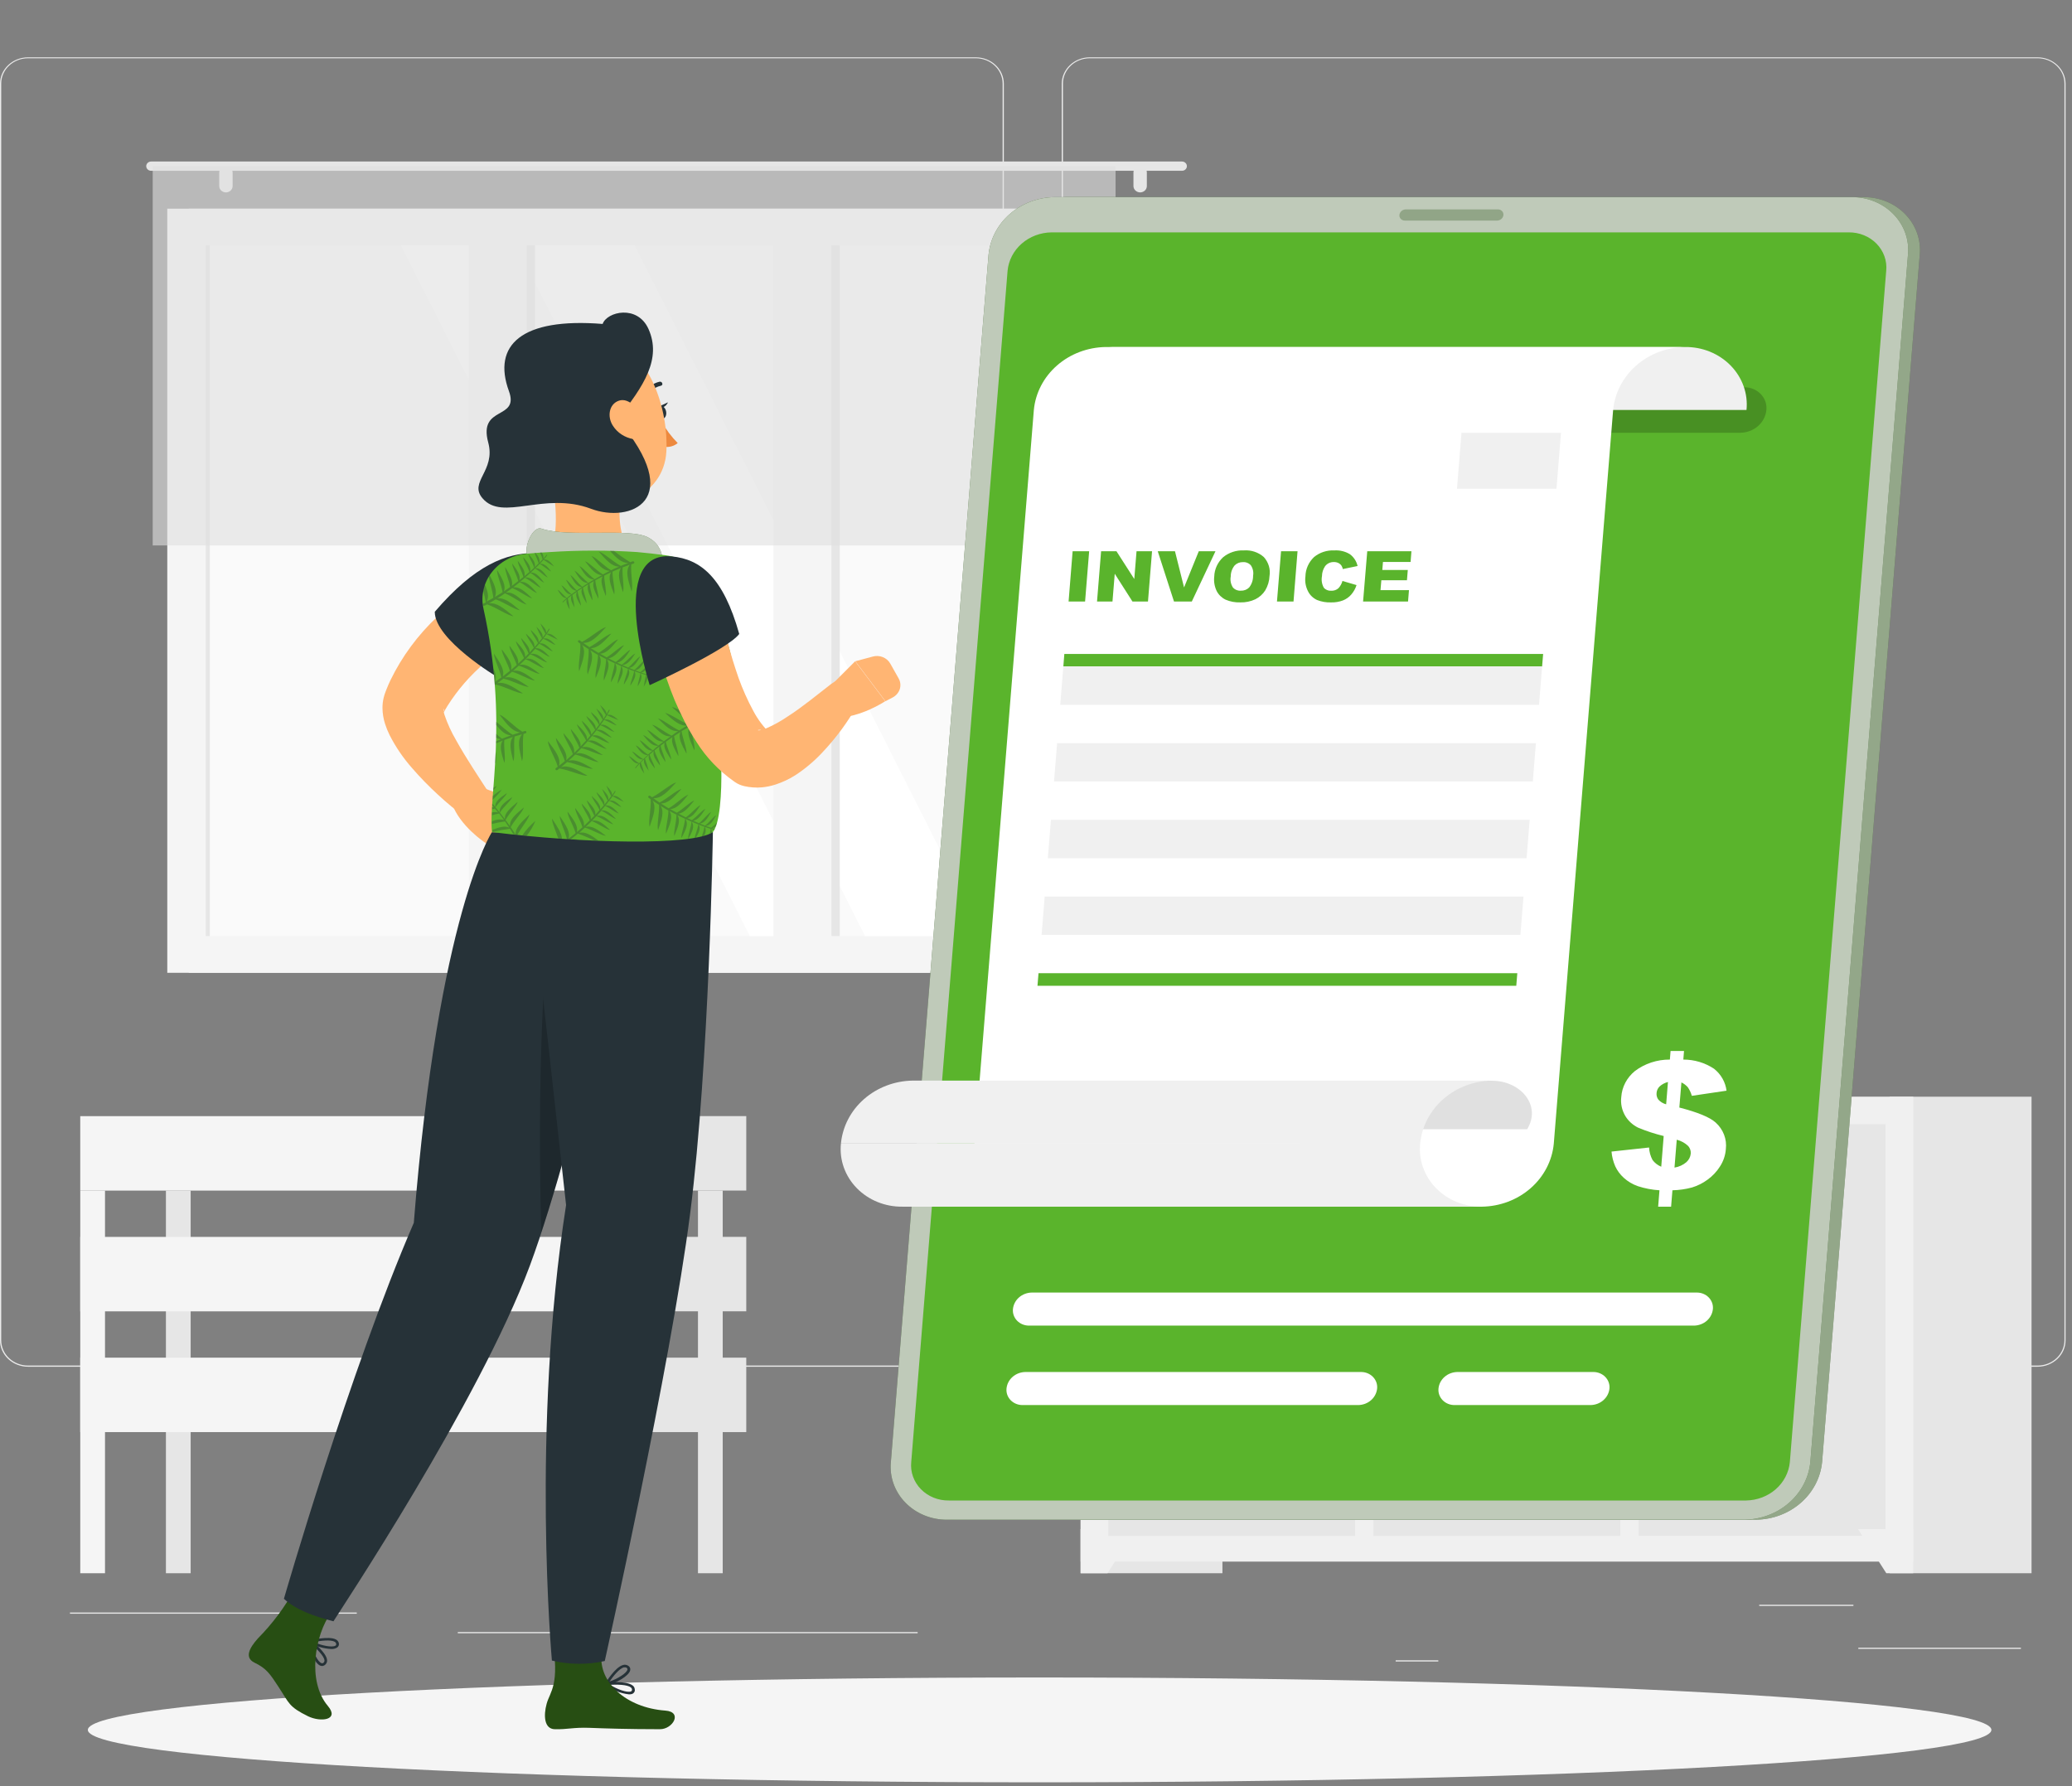 <svg xmlns="http://www.w3.org/2000/svg" fill="none" viewBox="0 0 203 175" height="175" width="203">
<rect x="0" y="0" width="203" height="175" fill="#808080" stroke="none"/>
<path fill="#EBEBEB" d="M197.995 161.438H182.066V161.552H197.995V161.438Z"></path>
<path fill="#EBEBEB" d="M140.916 162.672H136.736V162.786H140.916V162.672Z"></path>
<path fill="#EBEBEB" d="M181.585 157.229H172.355V157.342H181.585V157.229Z"></path>
<path fill="#EBEBEB" d="M27.625 157.991H6.854V158.105H27.625V157.991Z"></path>
<path fill="#EBEBEB" d="M34.954 157.991H31.91V158.105H34.954V157.991Z"></path>
<path fill="#EBEBEB" d="M89.905 159.904H44.852V160.018H89.905V159.904Z"></path>
<path fill="#EBEBEB" d="M95.604 133.907H2.741C2.014 133.905 1.317 133.632 0.803 133.146C0.289 132.661 -1.11562e-06 132.002 0 131.316V8.186C0.006 7.503 0.298 6.851 0.811 6.37C1.324 5.89 2.018 5.619 2.741 5.618H95.604C96.332 5.618 97.031 5.891 97.546 6.377C98.061 6.863 98.35 7.521 98.35 8.208V131.316C98.35 132.003 98.061 132.662 97.546 133.148C97.031 133.634 96.332 133.907 95.604 133.907ZM2.741 5.709C2.046 5.71 1.379 5.972 0.888 6.436C0.396 6.9 0.12 7.53 0.12 8.186V131.316C0.12 131.972 0.396 132.602 0.888 133.066C1.379 133.53 2.046 133.792 2.741 133.793H95.604C96.3 133.792 96.967 133.531 97.459 133.066C97.951 132.602 98.228 131.973 98.23 131.316V8.186C98.228 7.529 97.951 6.9 97.459 6.436C96.967 5.971 96.3 5.71 95.604 5.709H2.741Z"></path>
<path fill="#EBEBEB" d="M199.633 133.907H106.766C106.038 133.905 105.34 133.632 104.825 133.147C104.311 132.661 104.021 132.003 104.02 131.316V8.186C104.027 7.503 104.32 6.851 104.834 6.37C105.348 5.889 106.042 5.619 106.766 5.618H199.633C200.356 5.621 201.048 5.891 201.56 6.372C202.072 6.853 202.363 7.504 202.37 8.186V131.316C202.37 132.002 202.082 132.659 201.569 133.145C201.056 133.63 200.36 133.904 199.633 133.907ZM106.766 5.709C106.07 5.71 105.402 5.971 104.91 6.436C104.418 6.9 104.141 7.529 104.14 8.186V131.316C104.141 131.973 104.418 132.602 104.91 133.066C105.402 133.531 106.07 133.792 106.766 133.793H199.633C200.329 133.792 200.996 133.531 201.488 133.066C201.981 132.602 202.258 131.973 202.259 131.316V8.186C202.258 7.529 201.981 6.9 201.488 6.436C200.996 5.971 200.329 5.71 199.633 5.709H106.766Z"></path>
<path fill="#E6E6E6" d="M105.872 154.14H119.766V107.451H105.872V154.14Z"></path>
<path fill="#F0F0F0" d="M108.507 154.139H105.867V149.812H111.273L108.507 154.139Z"></path>
<path fill="#E6E6E6" d="M185.143 154.14H199.037V107.451H185.143V154.14Z"></path>
<path fill="#F0F0F0" d="M105.872 153.001H187.447V107.447H105.872V153.001Z"></path>
<path fill="#E6E6E6" d="M160.549 110.154V150.474H184.73V110.154H160.549Z"></path>
<path fill="#F0F0F0" d="M170.249 112.468H175.029C176.094 112.45 177.141 112.207 178.092 111.757C179.044 111.306 179.876 110.659 180.526 109.864H164.752C165.403 110.658 166.236 111.305 167.187 111.755C168.138 112.206 169.185 112.449 170.249 112.468Z"></path>
<path fill="#E6E6E6" d="M134.564 110.159V150.479H158.746V110.159H134.564Z"></path>
<path fill="#F0F0F0" d="M144.02 112.468H148.805C149.865 112.447 150.907 112.202 151.854 111.752C152.801 111.301 153.63 110.656 154.278 109.864H138.527C139.178 110.659 140.009 111.305 140.959 111.756C141.91 112.206 142.956 112.45 144.02 112.468Z"></path>
<path fill="#E6E6E6" d="M108.58 110.159V150.479H132.761V110.159H108.58Z"></path>
<path fill="#F0F0F0" d="M118.035 112.468H122.82C123.883 112.449 124.928 112.205 125.878 111.755C126.828 111.304 127.658 110.658 128.308 109.864H112.543C113.193 110.659 114.024 111.305 114.975 111.756C115.926 112.206 116.971 112.45 118.035 112.468Z"></path>
<path fill="#F0F0F0" d="M184.807 154.139H187.443V149.812H182.037L184.807 154.139Z"></path>
<path fill="#E6E6E6" d="M18.486 95.311L111.705 95.311L111.705 20.447L18.486 20.447L18.486 95.311Z"></path>
<path fill="#F5F5F5" d="M16.389 95.311L110.791 95.311L110.791 20.447L16.389 20.447L16.389 95.311Z"></path>
<path fill="#FAFAFA" d="M107.025 91.718V24.04L20.155 24.04V91.718H107.025Z"></path>
<path fill="white" d="M96.368 91.718L62.179 24.04H50.565L84.754 91.718H96.368Z"></path>
<path fill="white" d="M81.465 91.718L47.27 24.04H39.277L73.467 91.718H81.465Z"></path>
<path fill="#E6E6E6" d="M52.416 91.714L52.416 24.036H47.924L47.924 91.714H52.416Z"></path>
<path fill="#E6E6E6" d="M82.273 91.714V24.036H77.782V91.714H82.273Z"></path>
<path fill="#F5F5F5" d="M51.603 94L51.603 21.368H45.924L45.924 94H51.603Z"></path>
<path fill="#F5F5F5" d="M81.459 94V21.368H75.779V94H81.459Z"></path>
<path fill="#E6E6E6" d="M20.555 91.718L20.555 24.04H20.155L20.155 91.718H20.555Z"></path>
<path fill="#E6E6E6" d="M14.807 15.825H115.802C115.93 15.825 116.052 15.873 116.142 15.958C116.232 16.043 116.283 16.159 116.283 16.279C116.283 16.399 116.232 16.515 116.142 16.6C116.052 16.685 115.93 16.733 115.802 16.733H14.807C14.68 16.733 14.557 16.685 14.467 16.6C14.377 16.515 14.326 16.399 14.326 16.279C14.326 16.159 14.377 16.043 14.467 15.958C14.557 15.873 14.68 15.825 14.807 15.825Z"></path>
<path fill="#E6E6E6" d="M111.706 18.851C111.88 18.85 112.046 18.784 112.169 18.667C112.291 18.551 112.36 18.393 112.36 18.229V16.9C112.36 16.736 112.291 16.58 112.168 16.464C112.046 16.348 111.879 16.283 111.706 16.283C111.532 16.283 111.365 16.348 111.242 16.464C111.118 16.579 111.048 16.736 111.047 16.9V18.229C111.048 18.394 111.118 18.551 111.241 18.667C111.365 18.784 111.531 18.85 111.706 18.851Z"></path>
<path fill="#E6E6E6" d="M22.133 18.851C22.307 18.85 22.474 18.784 22.597 18.667C22.72 18.551 22.79 18.394 22.791 18.229V16.9C22.79 16.736 22.72 16.579 22.597 16.464C22.473 16.348 22.306 16.283 22.133 16.283C21.959 16.283 21.793 16.348 21.67 16.464C21.547 16.58 21.479 16.736 21.479 16.9V18.229C21.479 18.393 21.547 18.551 21.67 18.667C21.792 18.784 21.959 18.85 22.133 18.851Z"></path>
<path fill="#E0E0E0" d="M14.961 53.44L109.295 53.44V16.283L14.961 16.283V53.44Z" opacity="0.6"></path>
<path fill="#E6E6E6" d="M16.256 154.14H18.68L18.68 116.651H16.256L16.256 154.14Z"></path>
<path fill="#E6E6E6" d="M73.115 109.352H59.99V116.646H73.115V109.352Z"></path>
<path fill="#F5F5F5" d="M7.862 116.65H59.99V109.356H7.862V116.65Z"></path>
<path fill="#E6E6E6" d="M73.115 121.183H59.99V128.477H73.115V121.183Z"></path>
<path fill="#F5F5F5" d="M7.862 128.481H59.99V121.187H7.862V128.481Z"></path>
<path fill="#E6E6E6" d="M73.115 133.019H59.99V140.313H73.115V133.019Z"></path>
<path fill="#F5F5F5" d="M7.862 140.312H59.99V133.018H7.862V140.312Z"></path>
<path fill="#E6E6E6" d="M68.383 154.14H70.807V116.651H68.383V154.14Z"></path>
<path fill="#F5F5F5" d="M57.566 154.14H59.99L59.99 116.651H57.566L57.566 154.14Z"></path>
<path fill="#F5F5F5" d="M7.863 154.14H10.287L10.287 116.651H7.863L7.863 154.14Z"></path>
<path fill="#F5F5F5" d="M101.855 174.625C153.354 174.625 195.102 172.326 195.102 169.49C195.102 166.654 153.354 164.354 101.855 164.354C50.356 164.354 8.607 166.654 8.607 169.49C8.607 172.326 50.356 174.625 101.855 174.625Z"></path>
<path fill="#274E13" d="M172.072 148.895H93.969C93.201 148.904 92.44 148.76 91.735 148.474C91.029 148.188 90.396 147.765 89.875 147.233C89.354 146.701 88.957 146.072 88.711 145.386C88.464 144.7 88.373 143.973 88.443 143.252L98.008 24.957C98.157 23.433 98.897 22.014 100.087 20.973C101.276 19.932 102.831 19.341 104.453 19.314H182.556C183.324 19.305 184.085 19.447 184.791 19.733C185.496 20.02 186.13 20.442 186.651 20.975C187.172 21.507 187.569 22.136 187.815 22.822C188.062 23.509 188.153 24.236 188.082 24.957L178.516 143.252C178.366 144.776 177.626 146.194 176.437 147.235C175.248 148.276 173.694 148.867 172.072 148.895Z"></path>
<path fill="white" d="M172.072 148.895H93.969C93.201 148.904 92.44 148.76 91.735 148.474C91.029 148.188 90.396 147.765 89.875 147.233C89.354 146.701 88.957 146.072 88.711 145.386C88.464 144.7 88.373 143.973 88.443 143.252L98.008 24.957C98.157 23.433 98.897 22.014 100.087 20.973C101.276 19.932 102.831 19.341 104.453 19.314H182.556C183.324 19.305 184.085 19.447 184.791 19.733C185.496 20.02 186.13 20.442 186.651 20.975C187.172 21.507 187.569 22.136 187.815 22.822C188.062 23.509 188.153 24.236 188.082 24.957L178.516 143.252C178.366 144.776 177.626 146.194 176.437 147.235C175.248 148.276 173.694 148.867 172.072 148.895Z" opacity="0.5"></path>
<path fill="#274E13" d="M170.914 148.895H92.807C92.039 148.904 91.278 148.76 90.573 148.474C89.867 148.188 89.234 147.765 88.713 147.233C88.192 146.701 87.795 146.072 87.549 145.386C87.302 144.7 87.211 143.973 87.281 143.252L96.851 24.957C97 23.432 97.741 22.013 98.931 20.972C100.121 19.93 101.677 19.34 103.3 19.314H181.403C182.171 19.305 182.933 19.447 183.638 19.733C184.344 20.02 184.978 20.442 185.499 20.975C186.02 21.507 186.417 22.136 186.663 22.822C186.909 23.509 187 24.236 186.929 24.957L177.364 143.252C177.214 144.777 176.474 146.196 175.284 147.237C174.093 148.279 172.538 148.869 170.914 148.895Z"></path>
<path fill="white" d="M170.914 148.895H92.807C92.039 148.904 91.278 148.76 90.573 148.474C89.867 148.188 89.234 147.765 88.713 147.233C88.192 146.701 87.795 146.072 87.549 145.386C87.302 144.7 87.211 143.973 87.281 143.252L96.851 24.957C97 23.432 97.741 22.013 98.931 20.972C100.121 19.93 101.677 19.34 103.3 19.314H181.403C182.171 19.305 182.933 19.447 183.638 19.733C184.344 20.02 184.978 20.442 185.499 20.975C186.02 21.507 186.417 22.136 186.663 22.822C186.909 23.509 187 24.236 186.929 24.957L177.364 143.252C177.214 144.777 176.474 146.196 175.284 147.237C174.093 148.279 172.538 148.869 170.914 148.895Z" opacity="0.7"></path>
<path fill="#5AB42C" d="M92.96 147.013C92.448 147.021 91.94 146.926 91.469 146.736C90.998 146.545 90.575 146.264 90.228 145.909C89.88 145.554 89.616 145.134 89.452 144.677C89.288 144.219 89.228 143.734 89.276 143.253L98.716 26.528C98.814 25.511 99.306 24.565 100.099 23.87C100.892 23.176 101.929 22.783 103.011 22.767H181.114C181.626 22.76 182.134 22.854 182.605 23.045C183.076 23.235 183.499 23.517 183.846 23.872C184.194 24.226 184.458 24.646 184.622 25.104C184.786 25.562 184.846 26.047 184.798 26.528L175.357 143.253C175.26 144.268 174.768 145.214 173.976 145.909C173.185 146.603 172.148 146.996 171.067 147.013H92.96Z"></path>
<path fill="black" d="M170.514 42.4H114.621C114.317 42.404 114.016 42.347 113.737 42.234C113.458 42.121 113.207 41.954 113.001 41.743C112.795 41.533 112.639 41.284 112.542 41.012C112.444 40.741 112.409 40.453 112.437 40.168C112.497 39.567 112.79 39.008 113.259 38.597C113.728 38.186 114.341 37.953 114.981 37.941H170.875C171.178 37.936 171.479 37.992 171.758 38.105C172.037 38.218 172.288 38.384 172.494 38.594C172.7 38.805 172.857 39.053 172.954 39.325C173.051 39.596 173.087 39.883 173.058 40.168C173.001 40.771 172.71 41.332 172.24 41.744C171.77 42.157 171.156 42.39 170.514 42.4Z" opacity="0.2"></path>
<path fill="#274E13" d="M146.669 21.613H137.642C137.568 21.614 137.494 21.601 137.425 21.573C137.356 21.545 137.294 21.504 137.244 21.452C137.193 21.4 137.154 21.339 137.13 21.272C137.106 21.206 137.097 21.135 137.104 21.064C137.119 20.917 137.191 20.779 137.306 20.678C137.421 20.577 137.572 20.519 137.729 20.516H146.761C146.835 20.515 146.909 20.53 146.977 20.558C147.045 20.586 147.106 20.627 147.156 20.679C147.207 20.73 147.245 20.791 147.269 20.858C147.292 20.924 147.301 20.995 147.295 21.064C147.281 21.213 147.21 21.352 147.095 21.453C146.979 21.555 146.827 21.612 146.669 21.613Z" opacity="0.3"></path>
<path fill="#F0F0F0" d="M114.361 40.168C114.441 39.379 114.343 38.583 114.075 37.832C113.806 37.081 113.373 36.392 112.803 35.81C112.233 35.227 111.539 34.765 110.766 34.453C109.994 34.141 109.16 33.986 108.32 33.999H165.07C165.91 33.986 166.744 34.141 167.516 34.453C168.288 34.765 168.982 35.227 169.552 35.81C170.123 36.392 170.556 37.081 170.824 37.832C171.093 38.583 171.19 39.379 171.11 40.168H114.361Z"></path>
<path fill="white" d="M108.334 33.999C106.56 34.025 104.858 34.669 103.557 35.809C102.256 36.948 101.448 38.501 101.289 40.169L95.474 112.056C95.317 113.723 94.51 115.277 93.21 116.416C91.909 117.555 90.208 118.2 88.434 118.226H145.183C146.958 118.2 148.66 117.555 149.961 116.416C151.262 115.277 152.07 113.724 152.229 112.056L158.043 40.169C158.201 38.501 159.008 36.948 160.308 35.809C161.608 34.67 163.31 34.025 165.084 33.999H108.334Z"></path>
<path fill="#F0F0F0" d="M139.138 112.056C139.058 112.845 139.156 113.641 139.424 114.392C139.693 115.143 140.126 115.832 140.696 116.414C141.266 116.996 141.96 117.459 142.732 117.771C143.505 118.083 144.338 118.238 145.179 118.225H88.429C87.589 118.238 86.755 118.083 85.983 117.771C85.21 117.459 84.516 116.996 83.946 116.414C83.376 115.832 82.943 115.143 82.674 114.392C82.406 113.641 82.308 112.845 82.388 112.056H139.138Z"></path>
<path fill="#E0E0E0" d="M105.921 110.636C106.137 108.01 105.262 105.887 102.482 105.887H146.18C148.959 105.887 151.051 108.286 149.623 110.636H105.921Z"></path>
<path fill="#F0F0F0" d="M139.138 112.056C139.293 110.386 140.098 108.83 141.399 107.688C142.699 106.546 144.402 105.899 146.179 105.873H89.43C87.655 105.899 85.954 106.544 84.653 107.683C83.353 108.822 82.546 110.375 82.389 112.043L139.138 112.056Z"></path>
<path fill="white" d="M165.97 129.879H100.828C100.608 129.881 100.389 129.841 100.186 129.758C99.984 129.676 99.802 129.555 99.652 129.402C99.502 129.25 99.389 129.069 99.318 128.872C99.247 128.675 99.221 128.466 99.241 128.259C99.284 127.822 99.496 127.415 99.836 127.117C100.177 126.818 100.623 126.648 101.088 126.64H166.234C166.455 126.638 166.673 126.679 166.875 126.761C167.077 126.844 167.258 126.965 167.407 127.118C167.556 127.27 167.67 127.451 167.74 127.647C167.811 127.844 167.837 128.053 167.817 128.259C167.774 128.696 167.562 129.103 167.222 129.402C166.881 129.701 166.435 129.87 165.97 129.879Z"></path>
<path fill="white" d="M133.074 137.663H100.198C99.977 137.666 99.758 137.626 99.555 137.544C99.352 137.462 99.17 137.341 99.02 137.188C98.87 137.035 98.756 136.854 98.686 136.657C98.615 136.46 98.59 136.251 98.611 136.043C98.653 135.606 98.865 135.2 99.206 134.901C99.547 134.602 99.992 134.432 100.457 134.424H133.334C133.554 134.421 133.773 134.462 133.975 134.544C134.178 134.626 134.36 134.748 134.51 134.9C134.659 135.053 134.773 135.234 134.844 135.431C134.915 135.628 134.941 135.836 134.921 136.043C134.878 136.48 134.666 136.887 134.326 137.186C133.985 137.485 133.539 137.655 133.074 137.663Z"></path>
<path fill="white" d="M155.837 137.663H142.52C142.299 137.666 142.08 137.626 141.877 137.544C141.674 137.462 141.492 137.341 141.342 137.188C141.192 137.035 141.079 136.854 141.008 136.657C140.937 136.46 140.912 136.251 140.933 136.043C140.975 135.606 141.187 135.199 141.528 134.901C141.869 134.602 142.314 134.432 142.78 134.424H156.097C156.317 134.422 156.535 134.463 156.737 134.546C156.94 134.628 157.121 134.749 157.271 134.902C157.42 135.054 157.534 135.235 157.605 135.431C157.676 135.628 157.703 135.836 157.684 136.043C157.641 136.48 157.429 136.887 157.088 137.186C156.748 137.485 156.302 137.655 155.837 137.663Z"></path>
<path fill="white" d="M169.153 106.862L165.753 107.365C165.67 107.068 165.538 106.785 165.363 106.526C165.19 106.329 164.975 106.167 164.733 106.05L164.531 108.513C166.327 108.976 167.51 109.463 168.08 109.974C168.451 110.306 168.735 110.715 168.91 111.169C169.084 111.622 169.144 112.108 169.086 112.587C169.043 113.191 168.845 113.777 168.508 114.292C168.192 114.793 167.777 115.231 167.287 115.585C166.834 115.919 166.323 116.175 165.777 116.343C165.151 116.512 164.504 116.605 163.853 116.62L163.723 118.226H162.454L162.583 116.62C161.861 116.575 161.147 116.439 160.463 116.216C159.95 116.035 159.481 115.758 159.087 115.399C158.735 115.081 158.452 114.7 158.255 114.279C158.052 113.816 157.927 113.326 157.885 112.827L161.564 112.428C161.585 112.852 161.699 113.268 161.901 113.648C162.115 113.94 162.412 114.169 162.757 114.311L162.997 111.303C162.134 111.094 161.291 110.818 160.477 110.477C159.964 110.219 159.538 109.831 159.246 109.357C158.902 108.786 158.76 108.126 158.842 107.474C158.874 106.99 159.008 106.517 159.236 106.083C159.464 105.648 159.781 105.261 160.169 104.943C161.141 104.204 162.354 103.805 163.603 103.813L163.67 102.97H164.988L164.921 103.813C166.003 103.812 167.059 104.129 167.941 104.721C168.618 105.264 169.051 106.029 169.153 106.862ZM163.415 106.009C163.099 106.089 162.811 106.245 162.579 106.463C162.413 106.635 162.315 106.856 162.3 107.089C162.274 107.32 162.337 107.551 162.478 107.742C162.678 107.961 162.942 108.119 163.238 108.196L163.415 106.009ZM164.055 114.397C164.491 114.328 164.897 114.142 165.224 113.862C165.466 113.642 165.617 113.347 165.647 113.031C165.671 112.765 165.585 112.5 165.407 112.292C165.097 111.99 164.706 111.774 164.276 111.666L164.055 114.397Z"></path>
<path fill="#5AB42C" d="M105.088 54.009H106.708L106.309 58.935H104.693L105.088 54.009Z"></path>
<path fill="#5AB42C" d="M107.878 54.009H109.383L111.129 56.731L111.35 54.009H112.87L112.471 58.935H110.951L109.215 56.214L108.993 58.935H107.479L107.878 54.009Z"></path>
<path fill="#5AB42C" d="M113.428 54.009H115.116L116.006 57.556L117.448 54.009H119.083L116.765 58.935H115.02L113.428 54.009Z"></path>
<path fill="#5AB42C" d="M118.964 56.475C118.986 55.768 119.296 55.095 119.83 54.597C120.392 54.133 121.123 53.892 121.869 53.926C122.226 53.9 122.585 53.945 122.922 54.059C123.259 54.172 123.567 54.351 123.826 54.584C124.053 54.837 124.219 55.134 124.315 55.453C124.41 55.772 124.432 56.107 124.379 56.435C124.359 56.931 124.214 57.416 123.956 57.85C123.725 58.215 123.393 58.513 122.994 58.712C122.537 58.928 122.029 59.034 121.518 59.02C121.021 59.038 120.527 58.947 120.075 58.753C119.697 58.569 119.391 58.274 119.205 57.913C118.988 57.464 118.904 56.967 118.964 56.475ZM120.58 56.475C120.51 56.846 120.583 57.227 120.787 57.551C120.879 57.659 120.998 57.745 121.132 57.801C121.267 57.857 121.414 57.882 121.561 57.873C121.715 57.88 121.869 57.855 122.012 57.8C122.155 57.745 122.283 57.661 122.388 57.555C122.643 57.223 122.776 56.822 122.768 56.412C122.833 56.058 122.756 55.694 122.552 55.391C122.458 55.284 122.339 55.199 122.203 55.144C122.068 55.088 121.92 55.064 121.773 55.074C121.62 55.07 121.469 55.097 121.329 55.154C121.188 55.21 121.063 55.294 120.96 55.4C120.711 55.711 120.577 56.09 120.58 56.48V56.475Z"></path>
<path fill="#5AB42C" d="M125.509 54.009H127.124L126.73 58.935H125.109L125.509 54.009Z"></path>
<path fill="#5AB42C" d="M131.524 56.921L132.904 57.325C132.798 57.666 132.619 57.984 132.38 58.259C132.165 58.507 131.889 58.701 131.577 58.826C131.204 58.967 130.805 59.033 130.403 59.021C129.934 59.038 129.466 58.957 129.033 58.785C128.657 58.608 128.353 58.32 128.167 57.964C127.921 57.5 127.827 56.977 127.898 56.463C127.911 55.757 128.213 55.082 128.739 54.58C129.29 54.124 130.008 53.89 130.74 53.927C131.276 53.894 131.81 54.026 132.26 54.303C132.643 54.594 132.907 55.001 133.005 55.456L131.562 55.755C131.538 55.64 131.494 55.53 131.433 55.428C131.357 55.315 131.251 55.222 131.125 55.161C130.991 55.096 130.842 55.063 130.692 55.066C130.521 55.06 130.351 55.096 130.198 55.169C130.045 55.242 129.914 55.35 129.817 55.483C129.624 55.773 129.521 56.107 129.518 56.449C129.444 56.832 129.505 57.227 129.692 57.574C129.776 57.676 129.885 57.757 130.01 57.81C130.135 57.863 130.272 57.886 130.408 57.878C130.54 57.886 130.672 57.868 130.796 57.826C130.92 57.784 131.034 57.718 131.13 57.633C131.319 57.429 131.455 57.185 131.524 56.921Z"></path>
<path fill="#5AB42C" d="M133.954 54.009H138.282L138.2 55.061H135.493L135.43 55.846H137.926L137.844 56.849H135.334L135.252 57.819H138.042L137.95 58.935H133.545L133.954 54.009Z"></path>
<path fill="#5AB42C" d="M151.085 65.296H104.18L104.276 64.071H151.186L151.085 65.296Z"></path>
<path fill="#F0F0F0" d="M151.086 65.295H104.181L103.873 69.056H150.783L151.086 65.295Z"></path>
<path fill="#F0F0F0" d="M150.478 72.811H103.569L103.266 76.567H150.175L150.478 72.811Z"></path>
<path fill="#F0F0F0" d="M149.868 80.323H102.963L102.66 84.084H149.565L149.868 80.323Z"></path>
<path fill="#F0F0F0" d="M149.262 87.841H102.352L102.049 91.597H148.959L149.262 87.841Z"></path>
<path fill="#5AB42C" d="M148.554 96.583H101.645L101.746 95.353H148.655L148.554 96.583Z"></path>
<path fill="#F0F0F0" d="M143.187 42.4H152.935L152.493 47.885H142.744L143.187 42.4Z"></path>
<path fill="#FFB573" d="M47.597 77.293L49.338 77.951C49.973 78.192 50.53 78.586 50.953 79.094L51.752 80.047C52.01 80.353 52.145 80.734 52.135 81.125C52.124 81.516 51.968 81.891 51.694 82.184L50.848 83.091C50.693 83.257 50.505 83.393 50.294 83.49C50.083 83.588 49.853 83.644 49.619 83.658C49.384 83.671 49.15 83.64 48.928 83.567C48.706 83.493 48.502 83.38 48.328 83.231L47.51 82.551C47.51 82.551 45.009 80.895 44.273 78.704L44.754 78.251C45.114 77.891 45.56 77.616 46.054 77.45C46.548 77.284 47.076 77.23 47.597 77.293Z"></path>
<path fill="#FFB573" d="M52.367 61.38L51.8 61.734L51.17 62.142C50.751 62.423 50.328 62.714 49.919 63.008C49.097 63.612 48.299 64.233 47.558 64.896C46.096 66.135 44.84 67.575 43.836 69.169C43.715 69.359 43.609 69.55 43.508 69.745L43.432 69.89C43.451 69.829 43.467 69.767 43.48 69.704C43.496 69.629 43.496 69.552 43.48 69.477C43.436 69.346 43.432 69.686 43.542 70.022C43.837 70.893 44.222 71.735 44.692 72.535C45.682 74.322 46.923 76.164 48.097 77.978L48.125 78.028C48.358 78.389 48.429 78.823 48.324 79.234C48.219 79.644 47.945 79.999 47.563 80.219C47.268 80.386 46.927 80.465 46.584 80.447C46.241 80.428 45.911 80.313 45.639 80.115C44.678 79.41 43.761 78.653 42.893 77.847C42.005 77.032 41.167 76.17 40.383 75.266C39.509 74.277 38.768 73.191 38.175 72.031C37.997 71.67 37.846 71.297 37.723 70.915C37.564 70.419 37.48 69.905 37.473 69.387C37.469 69.036 37.51 68.685 37.593 68.343C37.642 68.148 37.703 67.956 37.776 67.767L37.867 67.536C37.987 67.223 38.122 66.919 38.262 66.629C39.385 64.316 40.939 62.213 42.85 60.418C43.753 59.547 44.717 58.733 45.735 57.982C46.245 57.61 46.76 57.247 47.293 56.907C47.563 56.735 47.832 56.562 48.111 56.399L48.539 56.154L49.02 55.891C49.775 55.506 50.657 55.408 51.486 55.617C52.316 55.825 53.029 56.325 53.481 57.013C53.933 57.701 54.089 58.526 53.918 59.319C53.747 60.112 53.261 60.814 52.56 61.28L52.367 61.38Z"></path>
<path fill="#263238" d="M52.426 54.181C49.617 54.181 46.539 55.328 42.596 59.942C42.596 62.695 48.756 66.356 48.756 66.356C48.756 66.356 58.856 54.158 52.426 54.181Z"></path>
<path fill="#263238" d="M31.558 163.23C31.507 163.229 31.457 163.221 31.409 163.207C30.827 163.012 30.278 161.615 30.245 160.835C30.242 160.81 30.248 160.786 30.261 160.765C30.274 160.744 30.293 160.727 30.317 160.717C30.339 160.703 30.365 160.696 30.391 160.696C30.418 160.696 30.444 160.703 30.466 160.717C30.528 160.767 31.976 161.887 32.043 162.64C32.053 162.713 32.046 162.787 32.024 162.857C32.001 162.927 31.964 162.992 31.913 163.048C31.872 163.101 31.818 163.145 31.757 163.176C31.695 163.207 31.627 163.226 31.558 163.23ZM30.552 161.139C30.682 161.878 31.13 162.84 31.514 162.953C31.552 162.965 31.594 162.964 31.631 162.951C31.669 162.938 31.7 162.913 31.721 162.881C31.748 162.851 31.768 162.816 31.779 162.778C31.791 162.741 31.794 162.701 31.788 162.663C31.736 162.232 31.024 161.538 30.552 161.139Z"></path>
<path fill="#263238" d="M32.463 161.565C31.7 161.525 30.958 161.31 30.303 160.939C30.282 160.925 30.266 160.905 30.255 160.883C30.245 160.861 30.242 160.836 30.246 160.812C30.25 160.787 30.262 160.764 30.28 160.746C30.298 160.727 30.321 160.714 30.347 160.707C30.424 160.707 32.237 160.254 32.92 160.635C32.988 160.67 33.048 160.719 33.095 160.777C33.143 160.836 33.176 160.903 33.194 160.975C33.218 161.058 33.215 161.147 33.184 161.228C33.153 161.309 33.096 161.379 33.021 161.429C32.853 161.525 32.659 161.573 32.463 161.565ZM30.746 160.88C31.453 161.215 32.544 161.442 32.867 161.234C32.915 161.202 32.958 161.156 32.929 161.034C32.921 160.995 32.903 160.959 32.877 160.927C32.851 160.896 32.818 160.87 32.78 160.853C32.381 160.621 31.366 160.762 30.746 160.88Z"></path>
<path fill="#274E13" d="M25.262 160.531C26.687 159.093 27.894 157.476 28.85 155.727C28.85 155.727 33.313 156.761 32.438 157.995C30.846 160.195 30.072 164.718 32.12 167.14C33.289 168.524 31.442 168.755 30.197 168.161C28.273 167.222 28.335 166.868 27.311 165.312C26.445 163.983 26.104 163.461 24.907 162.889C23.945 162.395 24.426 161.47 25.262 160.531Z"></path>
<path fill="#263238" d="M63.112 81.525C63.112 81.525 56.648 111.284 51.906 124.018C46.933 137.363 33.203 157.963 32.669 158.848C30.716 158.353 28.975 157.709 27.816 156.643C27.816 156.643 34.261 134.301 40.542 119.808C42.946 89.55 48.184 81.548 48.184 81.548L63.112 81.525Z"></path>
<path fill="black" d="M53.239 97.448C52.945 103.204 52.758 111.12 53.032 120.755C55.008 114.749 57.158 106.607 58.967 99.299C57.76 97.779 55.884 97.048 53.239 97.448Z" opacity="0.2"></path>
<path fill="#FFB573" d="M53.627 45.035C54.305 47.625 54.969 51.84 53.887 54.108C53.887 54.108 57.936 54.28 63.111 58.191C65.549 54.816 62.726 54.153 62.726 54.153C60.576 53.7 60.682 50.978 60.687 49.05L53.627 45.035Z"></path>
<path fill="#274E13" d="M52.608 55.265C50.589 55.056 51.983 51.436 53.032 51.79C55.686 52.697 61.64 51.69 63.482 52.647C65.324 53.605 64.858 55.569 64.858 55.569C64.858 55.569 54.782 55.492 52.608 55.265Z"></path>
<path fill="white" d="M52.608 55.265C50.589 55.056 51.983 51.436 53.032 51.79C55.686 52.697 61.64 51.69 63.482 52.647C65.324 53.605 64.858 55.569 64.858 55.569C64.858 55.569 54.782 55.492 52.608 55.265Z" opacity="0.7"></path>
<path fill="#263238" d="M64.391 40.468C64.458 40.812 64.704 41.062 64.944 41.021C65.185 40.98 65.324 40.667 65.261 40.322C65.199 39.978 64.949 39.728 64.708 39.769C64.468 39.81 64.343 40.123 64.391 40.468Z"></path>
<path fill="#263238" d="M64.607 39.806L65.444 39.42C65.444 39.42 65.112 40.146 64.607 39.806Z"></path>
<path fill="#263238" d="M64.88 37.701C64.891 37.676 64.897 37.65 64.897 37.624C64.897 37.597 64.891 37.571 64.88 37.547C64.864 37.494 64.827 37.449 64.777 37.422C64.727 37.395 64.667 37.388 64.611 37.401C64.273 37.479 63.96 37.632 63.698 37.846C63.435 38.061 63.23 38.331 63.101 38.635C63.085 38.688 63.09 38.744 63.116 38.792C63.142 38.841 63.186 38.879 63.24 38.898C63.296 38.916 63.356 38.911 63.408 38.887C63.461 38.862 63.5 38.819 63.519 38.767C63.624 38.526 63.788 38.313 63.998 38.145C64.208 37.977 64.458 37.859 64.726 37.801C64.758 37.795 64.788 37.783 64.814 37.766C64.841 37.749 64.863 37.727 64.88 37.701Z"></path>
<path fill="#ED893E" d="M64.824 41.31C65.244 42.075 65.773 42.782 66.397 43.411C66.222 43.557 66.015 43.666 65.79 43.729C65.566 43.791 65.33 43.807 65.098 43.774L64.824 41.31Z"></path>
<path fill="#FFB573" d="M51.838 40.291C52.911 44.5 53.281 46.301 55.912 48.111C59.889 50.833 65.025 48.683 65.285 44.265C65.516 40.282 63.727 34.071 59.081 33.101C54.435 32.13 50.766 36.081 51.838 40.291Z"></path>
<path fill="#263238" d="M60.495 41.066C63.121 37.79 64.823 35.141 63.539 32.242C62.457 29.82 59.461 30.528 59.042 31.739C51.078 31.099 48.217 33.821 49.861 38.321C50.91 41.193 46.841 39.682 47.832 43.347C48.587 46.142 45.908 47.208 47.269 48.814C49.231 51.132 53.281 48.111 57.903 49.848C61.673 51.272 67.358 49.118 60.495 41.066Z"></path>
<path fill="#FFB573" d="M60.059 41.729C60.275 42.065 60.565 42.354 60.91 42.577C61.254 42.8 61.644 42.951 62.054 43.022C63.098 43.167 63.459 42.06 63.016 41.035C62.631 40.127 61.626 38.925 60.64 39.256C59.654 39.587 59.467 40.844 60.059 41.729Z"></path>
<path fill="#263238" d="M61.611 166.006C60.772 165.909 59.981 165.583 59.337 165.067C59.318 165.051 59.305 165.03 59.298 165.006C59.291 164.983 59.291 164.959 59.298 164.936C59.306 164.912 59.322 164.89 59.342 164.874C59.362 164.858 59.387 164.848 59.414 164.845C59.491 164.845 61.337 164.65 61.972 165.131C62.035 165.174 62.088 165.231 62.125 165.296C62.162 165.361 62.184 165.433 62.189 165.507C62.209 165.597 62.196 165.691 62.152 165.773C62.108 165.856 62.037 165.922 61.948 165.961C61.841 165.999 61.726 166.014 61.611 166.006ZM59.779 165.072C60.433 165.503 61.477 165.879 61.828 165.716C61.881 165.689 61.929 165.648 61.919 165.525C61.916 165.486 61.904 165.447 61.883 165.413C61.862 165.378 61.834 165.348 61.799 165.326C61.458 165.044 60.414 165.035 59.779 165.072Z"></path>
<path fill="#263238" d="M59.427 165.104C59.406 165.103 59.385 165.097 59.365 165.088C59.346 165.078 59.33 165.065 59.316 165.049C59.302 165.028 59.295 165.004 59.295 164.979C59.295 164.954 59.302 164.93 59.316 164.909C59.355 164.845 60.278 163.312 61.062 163.126C61.138 163.104 61.217 163.098 61.295 163.108C61.373 163.119 61.448 163.145 61.514 163.185C61.6 163.226 61.67 163.293 61.712 163.375C61.753 163.457 61.765 163.549 61.745 163.638C61.639 164.215 60.264 164.954 59.461 165.113L59.427 165.104ZM61.221 163.362H61.125C60.673 163.471 60.062 164.246 59.721 164.75C60.471 164.505 61.409 163.933 61.476 163.57C61.476 163.516 61.476 163.452 61.365 163.384C61.32 163.365 61.27 163.358 61.221 163.362Z"></path>
<path fill="#274E13" d="M65.185 167.598C61.29 167.313 58.664 164.79 58.933 162.119C59.082 160.644 54.09 160.513 54.09 160.513C54.879 165.081 53.888 165.734 53.561 166.913C53.234 168.093 53.316 169.399 54.35 169.422C55.586 169.454 56.163 169.232 57.717 169.286C59.515 169.354 61.458 169.418 64.656 169.422C65.921 169.427 66.917 167.726 65.185 167.598Z"></path>
<path fill="#263238" d="M69.845 81.525C69.845 81.525 69.504 104.067 67.618 118.878C65.733 133.689 59.25 162.74 59.25 162.74C57.545 163.12 55.768 163.104 54.071 162.695C54.071 162.695 52.022 140.013 55.461 118.07C52.936 95.085 51.353 81.525 51.353 81.525H69.845Z"></path>
<path fill="#5AB42C" d="M70.73 60.675C70.648 62.417 73.562 66.446 69.965 68.777C70.638 70.197 71.206 79.81 69.845 81.525C67.859 82.885 57.11 82.636 48.203 81.525C47.823 78.05 49.852 70.85 47.366 59.627C47.23 59.013 47.232 58.378 47.373 57.765C47.514 57.151 47.789 56.572 48.183 56.066C48.576 55.559 49.078 55.137 49.655 54.825C50.233 54.513 50.874 54.319 51.536 54.257C52.286 54.188 53.08 54.125 53.892 54.089C56.731 53.9 59.58 53.9 62.419 54.089C63.338 54.17 64.29 54.279 65.199 54.402C66.782 54.612 68.226 55.371 69.249 56.531C70.271 57.691 70.799 59.168 70.73 60.675Z"></path>
<g opacity="0.3">
<path fill="#263238" d="M47.587 59.02L47.39 59.124C47.372 59.13 47.356 59.138 47.342 59.15C47.328 59.161 47.317 59.176 47.31 59.192C47.303 59.208 47.3 59.226 47.301 59.243C47.302 59.26 47.307 59.277 47.316 59.293C47.324 59.308 47.336 59.322 47.351 59.332C47.366 59.342 47.383 59.35 47.401 59.353C47.419 59.356 47.438 59.356 47.456 59.352C47.474 59.347 47.491 59.34 47.505 59.329L47.726 59.215C48.688 59.546 49.712 60.299 50.304 60.377C49.342 59.583 48.664 59.016 47.899 59.115C48.126 58.988 48.347 58.861 48.568 58.725C49.443 59.034 50.395 59.723 50.939 59.791C50.054 59.056 49.419 58.53 48.722 58.63L49.203 58.317L49.472 58.131C50.266 58.453 51.102 59.138 51.603 59.233C50.804 58.489 50.242 57.963 49.568 58.067C49.78 57.918 49.987 57.768 50.189 57.614C50.915 57.913 51.684 58.521 52.141 58.625C51.41 57.94 50.896 57.46 50.275 57.55L50.795 57.142L50.92 57.042C51.559 57.36 52.194 57.986 52.612 58.099C52.007 57.414 51.583 56.938 50.949 57.015C51.112 56.883 51.276 56.747 51.429 56.607C52.021 56.902 52.603 57.478 52.988 57.582C52.43 56.952 52.026 56.516 51.458 56.584L51.968 56.13C52.483 56.43 52.973 56.974 53.315 57.088C52.834 56.489 52.526 56.076 52.002 56.099C52.093 56.013 52.184 55.931 52.271 55.845L52.425 55.695C52.906 55.972 53.353 56.475 53.666 56.58C53.243 56.031 52.94 55.645 52.459 55.672C52.598 55.536 52.738 55.395 52.872 55.255C53.305 55.477 53.714 55.899 54.002 55.981C53.623 55.527 53.353 55.191 52.892 55.237L52.968 55.16L53.257 54.842C53.588 55.078 53.931 55.298 54.286 55.5C53.94 55.078 53.695 54.783 53.281 54.815C53.392 54.688 53.502 54.552 53.598 54.416C53.602 54.412 53.606 54.408 53.608 54.403C53.61 54.399 53.611 54.394 53.611 54.389C53.611 54.383 53.61 54.378 53.608 54.373C53.606 54.369 53.602 54.365 53.598 54.361C53.591 54.356 53.582 54.353 53.572 54.353C53.562 54.353 53.553 54.356 53.545 54.361C53.449 54.488 53.348 54.611 53.243 54.729C53.265 54.515 53.201 54.301 53.065 54.13H52.901C53.004 54.348 53.092 54.573 53.166 54.801C53.079 54.897 52.988 54.987 52.901 55.078L52.839 55.142C52.93 54.81 52.747 54.525 52.468 54.162H52.377C52.454 54.443 52.68 54.828 52.771 55.2L52.386 55.568C52.511 55.151 52.204 54.783 51.776 54.261C51.776 54.574 52.18 55.114 52.334 55.622L52.199 55.749L51.934 55.985C52.055 55.532 51.728 55.137 51.261 54.579C51.261 54.915 51.699 55.486 51.867 56.044L51.386 56.439C51.487 55.985 51.165 55.532 50.727 54.942C50.727 55.3 51.117 55.935 51.276 56.53L50.896 56.834C51.006 56.344 50.66 55.863 50.184 55.205C50.184 55.595 50.607 56.285 50.775 56.929L50.674 57.006C50.501 57.142 50.323 57.274 50.145 57.405C50.285 56.902 49.953 56.335 49.496 55.563C49.462 55.981 49.857 56.797 49.977 57.519C49.775 57.664 49.573 57.8 49.366 57.94C49.597 57.369 49.222 56.729 48.703 55.84C48.659 56.294 49.111 57.228 49.241 58.022L49.059 58.14L48.486 58.489C48.751 57.913 48.428 57.233 47.957 56.307C47.933 56.339 47.909 56.371 47.89 56.403C47.923 56.947 48.26 57.818 48.332 58.575C48.121 58.703 47.899 58.821 47.683 58.934C47.933 58.453 47.789 57.909 47.481 57.228C47.41 57.421 47.354 57.618 47.313 57.818C47.437 58.211 47.529 58.613 47.587 59.02Z"></path>
<path fill="#263238" d="M59.874 55.877C59.148 55.424 58.431 54.639 57.95 54.471C58.609 55.324 59.08 55.927 59.763 55.927C59.528 56.041 59.282 56.158 59.071 56.281C58.407 55.877 57.753 55.142 57.315 54.988C57.921 55.773 58.354 56.326 58.979 56.349C58.782 56.453 58.59 56.562 58.397 56.671L58.258 56.753C57.676 56.344 57.157 55.632 56.762 55.455C57.243 56.227 57.585 56.757 58.205 56.776C58.017 56.88 57.835 56.993 57.652 57.107C57.123 56.73 56.642 56.072 56.281 55.914C56.724 56.617 57.032 57.107 57.623 57.125L57.046 57.492C56.589 57.12 56.195 56.508 55.877 56.344C56.233 57.002 56.483 57.465 57.008 57.52L56.695 57.728L56.522 57.851C56.099 57.51 55.733 56.943 55.44 56.794C55.772 57.401 56.002 57.823 56.483 57.878C56.32 57.991 56.161 58.105 56.002 58.223C55.608 57.941 55.276 57.465 55.002 57.343C55.305 57.86 55.512 58.218 55.964 58.25L55.877 58.313L55.536 58.586C55.18 58.322 54.877 57.891 54.627 57.778C54.901 58.232 55.108 58.576 55.507 58.608C55.377 58.717 55.247 58.835 55.122 58.958C55.118 58.961 55.115 58.964 55.113 58.969C55.111 58.973 55.109 58.978 55.109 58.982C55.109 58.987 55.111 58.992 55.113 58.996C55.115 59.001 55.118 59.004 55.122 59.007C55.13 59.014 55.139 59.017 55.149 59.017C55.159 59.017 55.168 59.014 55.175 59.007C55.288 58.895 55.409 58.789 55.536 58.69C55.416 58.998 55.589 59.311 55.82 59.738C55.78 59.362 55.714 58.989 55.623 58.622C55.724 58.54 55.825 58.468 55.93 58.39L56.002 58.336C55.839 58.685 56.026 59.035 56.291 59.525C56.244 59.108 56.172 58.695 56.075 58.286C56.224 58.177 56.368 58.077 56.522 57.978C56.329 58.368 56.57 58.781 56.907 59.339C56.94 59.03 56.647 58.431 56.584 57.914L56.738 57.81L57.036 57.619C56.844 58.041 57.099 58.486 57.464 59.107C57.498 58.772 57.185 58.132 57.113 57.569L57.638 57.252C57.46 57.683 57.7 58.159 58.032 58.826C58.09 58.472 57.816 57.787 57.758 57.179L58.186 56.934C57.993 57.388 58.253 57.928 58.619 58.649C58.681 58.263 58.378 57.515 58.321 56.857L58.431 56.798L59.023 56.481C58.801 56.957 59.023 57.565 59.35 58.4C59.456 57.991 59.205 57.125 59.196 56.394C59.422 56.281 59.643 56.172 59.874 56.068C59.547 56.599 59.807 57.284 60.177 58.241C60.292 57.787 60.004 56.812 60.009 56.009L60.206 55.918L60.836 55.655C60.461 56.209 60.696 56.971 61.033 58.028C61.187 57.538 60.937 56.467 60.999 55.592C61.23 55.501 61.48 55.419 61.701 55.337C61.249 55.941 61.509 56.78 61.879 57.95C62.053 57.42 61.774 56.24 61.846 55.292L62.062 55.219C62.078 55.215 62.093 55.207 62.105 55.197C62.118 55.187 62.128 55.175 62.135 55.16C62.142 55.147 62.147 55.131 62.147 55.115C62.148 55.1 62.145 55.084 62.139 55.07C62.127 55.041 62.104 55.018 62.075 55.004C62.045 54.991 62.012 54.988 61.98 54.997L61.745 55.079C61.188 54.744 60.654 54.376 60.148 53.977H59.763C60.389 54.68 60.903 55.151 61.543 55.161C61.297 55.247 61.062 55.346 60.816 55.446C60.004 54.993 59.181 54.19 58.657 54.035C59.407 54.897 59.946 55.51 60.653 55.514L60.114 55.75L59.874 55.877Z"></path>
<path fill="#263238" d="M53.868 64.36C53.339 63.816 52.969 63.453 52.45 63.512L52.69 63.235L52.825 63.072C53.306 63.294 53.835 63.748 54.162 63.816C53.681 63.317 53.33 62.963 52.849 63.035C52.974 62.886 53.094 62.736 53.214 62.582C53.671 62.754 54.128 63.131 54.426 63.181C53.989 62.759 53.686 62.464 53.229 62.559C53.254 62.532 53.276 62.504 53.296 62.473C53.383 62.36 53.465 62.246 53.546 62.128C53.904 62.33 54.274 62.513 54.652 62.677C54.253 62.292 53.979 62.024 53.57 62.101C53.666 61.96 53.758 61.815 53.84 61.647C53.844 61.638 53.844 61.628 53.841 61.619C53.837 61.609 53.83 61.602 53.82 61.597C53.811 61.593 53.8 61.593 53.79 61.596C53.78 61.6 53.772 61.607 53.767 61.616C53.69 61.752 53.603 61.884 53.508 62.01C53.537 61.684 53.282 61.425 52.935 61.071C53.081 61.425 53.252 61.769 53.445 62.101L53.214 62.4L53.157 62.468C53.219 62.092 52.935 61.802 52.546 61.398C52.707 61.789 52.893 62.171 53.104 62.541L52.762 62.949C52.834 62.518 52.488 62.187 51.998 61.711C52.055 62.019 52.478 62.518 52.714 63.004L52.594 63.144L52.358 63.403C52.426 62.949 52.055 62.586 51.526 62.078C51.589 62.41 52.07 62.949 52.301 63.471L51.887 63.925C51.935 63.471 51.565 63.058 51.055 62.505C51.103 62.863 51.565 63.453 51.791 64.025L51.449 64.369C51.502 63.87 51.098 63.43 50.545 62.827C50.593 63.212 51.093 63.857 51.339 64.474L51.247 64.564C51.093 64.719 50.93 64.868 50.766 65.018C50.848 64.505 50.454 63.979 49.91 63.258C49.91 63.675 50.391 64.446 50.627 65.15C50.444 65.313 50.257 65.476 50.069 65.63C50.233 65.041 49.785 64.446 49.16 63.616C49.16 64.07 49.732 64.95 49.954 65.726L49.785 65.862C49.612 66.002 49.434 66.138 49.256 66.275C49.463 65.644 49.016 64.973 48.395 64.038C48.395 64.546 48.929 65.517 49.117 66.374C48.921 66.519 48.719 66.66 48.511 66.796C48.575 66.583 48.591 66.36 48.56 66.141C48.528 65.922 48.45 65.711 48.328 65.522C48.386 66.061 48.434 66.588 48.472 67.105L48.54 67.059C49.526 67.291 50.641 67.926 51.238 67.939C50.199 67.25 49.449 66.76 48.713 66.941C48.925 66.792 49.131 66.637 49.333 66.488C50.242 66.701 51.257 67.286 51.815 67.3C50.853 66.66 50.156 66.202 49.473 66.392C49.627 66.27 49.776 66.152 49.925 66.025L50.17 65.812C50.997 66.052 51.911 66.647 52.416 66.683C51.541 66.029 50.916 65.567 50.257 65.739C50.449 65.571 50.637 65.399 50.824 65.222C51.579 65.444 52.421 65.989 52.883 66.025C52.075 65.422 51.502 64.995 50.896 65.154C51.055 65 51.214 64.85 51.377 64.7L51.488 64.587C52.161 64.837 52.868 65.39 53.296 65.463C52.613 64.846 52.137 64.415 51.517 64.555C51.661 64.406 51.81 64.251 51.95 64.102C52.57 64.333 53.219 64.841 53.614 64.904C52.988 64.338 52.551 63.947 51.978 64.074C52.132 63.911 52.281 63.743 52.426 63.575C52.964 63.793 53.517 64.283 53.868 64.36Z"></path>
<path fill="#263238" d="M62.241 64.029C61.895 64.174 61.429 64.759 60.914 65.131L60.467 64.922C60.991 64.827 61.318 64.337 61.77 63.661C61.39 63.816 60.885 64.455 60.327 64.859L60.212 64.8C60.01 64.705 59.813 64.6 59.616 64.501C60.159 64.423 60.577 63.911 61.15 63.208C60.727 63.344 60.092 64.011 59.442 64.41C59.221 64.292 59.005 64.174 58.788 64.047C59.433 64.024 59.909 63.444 60.568 62.636C60.087 62.79 59.38 63.543 58.644 63.97L58.456 63.861L57.889 63.502C58.582 63.502 59.135 62.908 59.899 62.074C59.38 62.21 58.557 62.981 57.745 63.407C57.536 63.271 57.334 63.13 57.139 62.985C57.918 63.022 58.529 62.364 59.38 61.438C58.808 61.584 57.904 62.441 57.014 62.895L56.836 62.759C56.812 62.737 56.78 62.725 56.747 62.725C56.714 62.725 56.682 62.737 56.658 62.759C56.636 62.781 56.623 62.81 56.623 62.84C56.623 62.871 56.636 62.9 56.658 62.922L56.855 63.067C56.913 64.024 56.59 65.217 56.749 65.762C57.144 64.618 57.427 63.797 57.028 63.19C57.24 63.335 57.456 63.475 57.673 63.611C57.721 64.519 57.427 65.589 57.576 66.088C57.942 65.031 58.202 64.274 57.822 63.707L58.303 64.006L58.591 64.169C58.591 64.981 58.255 65.984 58.36 66.438C58.769 65.458 59.058 64.759 58.692 64.219C58.918 64.342 59.173 64.46 59.38 64.578C59.38 65.326 59.072 66.238 59.168 66.669C59.543 65.762 59.808 65.122 59.471 64.623L60.077 64.913L60.221 64.981C60.169 65.657 59.813 66.46 59.866 66.864C60.294 66.07 60.587 65.503 60.26 64.995L60.852 65.254C60.799 65.88 60.472 66.615 60.525 66.991C60.914 66.256 61.183 65.748 60.885 65.272C61.097 65.362 61.308 65.449 61.525 65.53C61.438 66.093 61.102 66.737 61.126 67.077C61.525 66.438 61.799 65.993 61.568 65.548L61.924 65.684L62.126 65.757C62.049 66.279 61.741 66.868 61.761 67.181C62.126 66.596 62.381 66.183 62.169 65.771C62.357 65.839 62.544 65.907 62.737 65.966C62.698 66.419 62.448 66.95 62.487 67.236C62.785 66.719 62.968 66.356 62.766 65.975L62.871 66.011C63.011 66.052 63.15 66.097 63.295 66.134C63.197 66.515 63.12 66.901 63.064 67.29C63.333 66.837 63.545 66.492 63.328 66.143C63.498 66.193 63.672 66.233 63.848 66.261C63.857 66.262 63.867 66.26 63.875 66.255C63.883 66.25 63.889 66.242 63.891 66.233C63.893 66.224 63.891 66.214 63.885 66.206C63.88 66.197 63.872 66.191 63.862 66.188C63.699 66.156 63.54 66.115 63.381 66.07C63.718 65.998 63.906 65.698 64.16 65.281C63.92 65.381 63.617 65.784 63.271 66.038L62.9 65.92L62.814 65.889C63.213 65.834 63.425 65.494 63.718 65.022C63.444 65.136 63.112 65.585 62.722 65.857C62.554 65.798 62.381 65.739 62.213 65.671C62.665 65.612 62.905 65.217 63.237 64.623C62.944 64.764 62.569 65.312 62.141 65.644L61.962 65.576L61.631 65.439C62.112 65.371 62.371 64.927 62.732 64.305C62.415 64.455 62.011 65.045 61.549 65.408C61.356 65.331 61.169 65.249 60.981 65.163C61.525 65.099 61.828 64.65 62.241 64.029Z"></path>
<path fill="#263238" d="M59.466 70.076C59.836 70.255 60.215 70.415 60.601 70.557C60.183 70.198 59.885 69.949 59.486 70.044C59.572 69.899 59.654 69.754 59.726 69.591C59.728 69.586 59.73 69.581 59.73 69.576C59.73 69.572 59.729 69.567 59.727 69.562C59.726 69.557 59.723 69.553 59.719 69.549C59.716 69.546 59.712 69.543 59.707 69.541C59.702 69.539 59.697 69.537 59.692 69.537C59.687 69.537 59.681 69.538 59.676 69.54C59.671 69.541 59.667 69.544 59.663 69.547C59.659 69.55 59.656 69.554 59.654 69.559C59.582 69.7 59.505 69.836 59.423 69.972C59.423 69.645 59.154 69.4 58.788 69.064C58.956 69.407 59.147 69.739 59.361 70.058L59.154 70.371L59.101 70.444C59.135 70.062 58.836 69.79 58.418 69.414C58.605 69.792 58.816 70.16 59.048 70.516L58.74 70.947C58.783 70.516 58.413 70.198 57.894 69.758C57.971 70.062 58.452 70.534 58.692 71.006L58.581 71.151C58.514 71.242 58.437 71.333 58.365 71.423C58.404 70.97 58.009 70.625 57.446 70.153C57.533 70.48 58.048 70.988 58.312 71.514C58.187 71.673 58.057 71.827 57.927 71.968C57.927 71.514 57.552 71.124 57.004 70.607C57.076 70.956 57.576 71.514 57.836 72.077C57.733 72.201 57.628 72.323 57.519 72.444C57.519 71.941 57.11 71.537 56.518 70.956C56.59 71.337 57.134 71.95 57.422 72.553L57.336 72.648C57.187 72.811 57.038 72.97 56.884 73.124C56.932 72.612 56.499 72.104 55.922 71.419C55.96 71.836 56.504 72.576 56.764 73.265C56.59 73.438 56.417 73.61 56.239 73.778C56.359 73.183 55.874 72.612 55.196 71.823C55.244 72.276 55.859 73.12 56.129 73.882L55.975 74.027L55.47 74.481C55.633 73.841 55.143 73.197 54.465 72.303C54.465 72.811 55.095 73.751 55.34 74.572C55.152 74.73 54.96 74.885 54.763 75.025C54.979 74.318 54.445 73.605 53.685 72.612C53.685 73.17 54.378 74.195 54.647 75.116L54.465 75.252C54.452 75.262 54.441 75.273 54.433 75.287C54.425 75.3 54.419 75.315 54.417 75.331C54.416 75.346 54.417 75.362 54.421 75.376C54.425 75.391 54.433 75.405 54.443 75.418C54.453 75.43 54.466 75.44 54.48 75.448C54.494 75.455 54.51 75.46 54.526 75.462C54.543 75.464 54.559 75.463 54.575 75.459C54.591 75.455 54.606 75.448 54.619 75.438L54.811 75.288C55.811 75.456 56.97 76.028 57.567 76.005C56.48 75.379 55.701 74.93 54.979 75.157C55.176 74.998 55.374 74.83 55.566 74.662C56.485 74.821 57.547 75.343 58.096 75.325C57.09 74.744 56.364 74.331 55.691 74.549C55.835 74.417 55.98 74.29 56.119 74.154L56.355 73.927C57.191 74.118 58.144 74.653 58.649 74.662C57.73 74.064 57.081 73.637 56.432 73.85C56.614 73.669 56.788 73.487 56.961 73.301C57.735 73.474 58.605 73.968 59.072 73.977C58.225 73.424 57.629 73.034 57.033 73.224C57.182 73.066 57.326 72.902 57.471 72.739L57.572 72.616C58.264 72.825 59.014 73.338 59.438 73.383C58.711 72.807 58.211 72.408 57.6 72.589L58.004 72.108C58.639 72.299 59.317 72.766 59.716 72.807C59.053 72.281 58.591 71.9 58.028 72.077C58.168 71.904 58.307 71.727 58.442 71.55C59.005 71.759 59.591 72.217 59.947 72.272C59.38 71.764 58.985 71.405 58.471 71.514C58.548 71.419 58.62 71.319 58.692 71.224C58.764 71.129 58.774 71.106 58.817 71.051C59.332 71.242 59.87 71.664 60.202 71.714C59.678 71.26 59.312 70.915 58.841 71.015C58.956 70.858 59.067 70.699 59.173 70.539C59.654 70.684 60.135 71.033 60.423 71.065C59.942 70.67 59.635 70.394 59.187 70.516L59.25 70.425L59.466 70.076Z"></path>
<path fill="#263238" d="M62.381 75.139C62.484 75.015 62.589 74.897 62.698 74.785C62.626 75.103 62.833 75.393 63.122 75.792C63.03 75.423 62.916 75.06 62.78 74.704L63.054 74.44L63.117 74.377C63.001 74.744 63.232 75.071 63.559 75.52C63.459 75.113 63.333 74.712 63.184 74.318L63.583 73.96C63.449 74.372 63.737 74.753 64.151 75.289C64.151 74.976 63.776 74.418 63.641 73.928L63.785 73.81L64.055 73.583C63.915 74.037 64.228 74.436 64.67 75.012C64.67 74.672 64.271 74.073 64.122 73.528C64.281 73.397 64.439 73.275 64.603 73.147C64.483 73.601 64.786 74.055 65.199 74.667C65.199 74.309 64.848 73.656 64.718 73.061L65.113 72.771C64.978 73.256 65.31 73.746 65.762 74.422C65.762 74.032 65.377 73.324 65.233 72.68L65.339 72.603L65.882 72.227C65.723 72.721 66.031 73.297 66.459 74.087C66.507 73.669 66.147 72.839 66.046 72.118C66.252 71.982 66.459 71.846 66.671 71.714C66.416 72.276 66.767 72.93 67.258 73.837C67.315 73.383 66.897 72.435 66.777 71.637L66.959 71.528C67.157 71.415 67.354 71.301 67.551 71.197C67.248 71.787 67.585 72.512 68.032 73.524C68.123 73.02 67.739 71.986 67.686 71.115C67.902 70.997 68.123 70.884 68.349 70.779C67.979 71.428 68.349 72.231 68.869 73.352C68.97 72.803 68.542 71.664 68.489 70.716L68.691 70.621C68.706 70.614 68.719 70.605 68.73 70.594C68.741 70.583 68.749 70.57 68.754 70.555C68.76 70.541 68.762 70.525 68.761 70.51C68.76 70.495 68.756 70.48 68.749 70.466C68.741 70.452 68.731 70.44 68.719 70.43C68.707 70.419 68.692 70.411 68.676 70.406C68.661 70.401 68.644 70.399 68.628 70.4C68.611 70.401 68.595 70.405 68.58 70.412L68.359 70.521C67.421 70.158 66.411 69.369 65.824 69.273C66.748 70.099 67.412 70.693 68.166 70.634C67.936 70.748 67.71 70.875 67.484 70.997C66.618 70.662 65.695 69.94 65.156 69.854C66.012 70.621 66.628 71.165 67.33 71.088L66.825 71.387L66.546 71.564C65.767 71.21 64.954 70.498 64.463 70.389C65.228 71.161 65.772 71.705 66.45 71.623C66.233 71.764 66.022 71.909 65.81 72.077C65.093 71.755 64.367 71.102 63.886 71.002C64.593 71.71 65.093 72.209 65.714 72.14C65.536 72.267 65.353 72.394 65.18 72.526L65.05 72.626C64.425 72.286 63.814 71.637 63.401 71.51C63.978 72.218 64.362 72.703 65.021 72.648L64.516 73.039C63.939 72.73 63.377 72.131 62.997 72.013C63.53 72.662 63.901 73.111 64.487 73.066C64.309 73.207 64.136 73.347 63.963 73.519C63.482 73.202 63.001 72.639 62.655 72.517C63.093 73.129 63.405 73.556 63.93 73.551L63.646 73.792L63.487 73.937C63.006 73.642 62.593 73.125 62.28 73.029C62.689 73.592 62.972 73.987 63.458 73.982C63.309 74.114 63.165 74.245 63.025 74.381C62.602 74.15 62.208 73.715 61.919 73.624C62.285 74.077 62.54 74.431 63.006 74.404L62.929 74.477C62.828 74.576 62.722 74.681 62.626 74.785C62.237 74.567 61.881 74.173 61.621 74.091C61.953 74.522 62.184 74.826 62.583 74.812C62.463 74.935 62.351 75.063 62.246 75.198C62.242 75.201 62.239 75.206 62.237 75.21C62.234 75.215 62.233 75.22 62.233 75.225C62.233 75.23 62.234 75.235 62.237 75.24C62.239 75.245 62.242 75.249 62.246 75.252C62.249 75.256 62.254 75.259 62.258 75.261C62.263 75.263 62.268 75.264 62.273 75.264C62.278 75.264 62.283 75.263 62.288 75.261C62.292 75.259 62.296 75.256 62.299 75.252L62.381 75.139Z"></path>
<path fill="#263238" d="M56.742 81.603C56.935 81.434 57.122 81.262 57.305 81.086C58.065 81.308 58.902 81.853 59.368 81.889C58.56 81.286 57.988 80.859 57.382 81.014C57.541 80.864 57.699 80.71 57.863 80.56L57.974 80.447C58.647 80.696 59.349 81.249 59.782 81.322C59.099 80.701 58.623 80.274 57.998 80.415C58.147 80.265 58.291 80.111 58.435 79.961C59.056 80.192 59.705 80.701 60.099 80.764C59.469 80.197 59.032 79.802 58.464 79.934L58.911 79.435C59.46 79.675 60.013 80.165 60.354 80.242C59.825 79.703 59.45 79.335 58.911 79.399L59.152 79.122L59.286 78.959C59.791 79.181 60.301 79.63 60.628 79.703C60.147 79.199 59.796 78.85 59.315 78.922C59.44 78.773 59.561 78.623 59.676 78.469C60.157 78.641 60.59 79.018 60.888 79.067C60.455 78.646 60.152 78.351 59.695 78.446L59.763 78.36C59.844 78.246 59.931 78.133 60.013 78.015C60.37 78.214 60.737 78.396 61.114 78.559C60.72 78.178 60.441 77.911 60.032 77.983C60.13 77.844 60.22 77.701 60.301 77.552C60.304 77.548 60.305 77.544 60.306 77.539C60.307 77.534 60.306 77.529 60.305 77.525C60.304 77.52 60.301 77.516 60.298 77.512C60.295 77.508 60.291 77.505 60.287 77.502C60.282 77.5 60.278 77.499 60.273 77.498C60.267 77.497 60.262 77.498 60.257 77.499C60.252 77.5 60.248 77.502 60.244 77.505C60.24 77.508 60.236 77.512 60.234 77.516C60.154 77.652 60.067 77.784 59.974 77.911C59.974 77.584 59.748 77.326 59.402 76.972C59.541 77.323 59.701 77.667 59.883 78.001L59.657 78.301L59.599 78.369C59.662 77.992 59.378 77.702 58.983 77.298C59.148 77.687 59.334 78.067 59.541 78.437C59.431 78.578 59.32 78.714 59.205 78.845C59.277 78.419 58.931 78.083 58.44 77.611C58.498 77.92 58.945 78.419 59.157 78.904C59.113 78.95 59.075 78.999 59.036 79.045L58.801 79.303C58.868 78.85 58.498 78.487 57.969 77.979C58.031 78.31 58.512 78.845 58.743 79.371L58.329 79.825C58.377 79.371 58.007 78.959 57.497 78.405C57.541 78.759 57.978 79.353 58.228 79.925L57.887 80.27C57.94 79.766 57.541 79.331 56.988 78.727C57.036 79.113 57.536 79.757 57.781 80.374L57.69 80.465L57.209 80.918C57.291 80.406 56.892 79.875 56.348 79.158C56.348 79.576 56.853 80.347 57.065 81.05L56.511 81.531C56.67 80.941 56.228 80.347 55.598 79.517C55.598 79.97 56.175 80.85 56.396 81.626L56.228 81.762C56.055 81.903 55.877 82.039 55.699 82.17C55.906 81.544 55.458 80.873 54.838 79.939C54.838 80.442 55.357 81.395 55.55 82.243H55.92C56.069 82.125 56.218 82.007 56.362 81.885C56.507 81.762 56.531 81.744 56.612 81.671C57.181 81.874 57.737 82.107 58.276 82.37H58.642C57.921 81.83 57.343 81.445 56.742 81.603Z"></path>
<path fill="#263238" d="M54.084 80.206C54.084 80.66 54.445 81.404 54.7 82.161L55.065 82.188C55.022 81.626 54.613 81.004 54.084 80.206Z"></path>
<path fill="#263238" d="M55.994 82.252L56.72 82.293C56.487 82.214 56.235 82.199 55.994 82.252Z"></path>
<path fill="#263238" d="M69.989 81.299C70.004 81.273 70.016 81.245 70.027 81.217L69.854 81.158L69.768 81.131C69.903 81.11 70.03 81.053 70.133 80.968C70.176 80.85 70.22 80.723 70.258 80.582C70.078 80.768 69.884 80.941 69.676 81.099L69.152 80.922C69.604 80.859 69.844 80.469 70.176 79.87C69.883 80.011 69.508 80.559 69.08 80.895L68.902 80.827L68.57 80.691C69.051 80.618 69.311 80.178 69.671 79.552C69.354 79.707 68.95 80.296 68.488 80.659L67.921 80.414C68.402 80.319 68.7 79.87 69.114 79.249C68.767 79.394 68.301 79.983 67.786 80.355L67.339 80.147C67.863 80.047 68.19 79.557 68.642 78.881C68.262 79.04 67.757 79.679 67.199 80.079L67.084 80.024L66.488 79.72C67.031 79.643 67.45 79.13 68.022 78.432C67.599 78.568 66.964 79.235 66.314 79.629C66.093 79.516 65.877 79.394 65.66 79.271C66.305 79.244 66.781 78.668 67.44 77.86C66.959 78.01 66.252 78.768 65.516 79.194L65.329 79.085C65.136 78.967 64.949 78.849 64.761 78.722C65.454 78.722 66.007 78.128 66.771 77.298C66.252 77.434 65.43 78.205 64.617 78.632L64.006 78.205C64.79 78.241 65.401 77.584 66.252 76.658C65.68 76.808 64.775 77.661 63.886 78.114L63.708 77.983C63.695 77.973 63.68 77.966 63.664 77.962C63.648 77.958 63.632 77.957 63.616 77.959C63.583 77.963 63.553 77.979 63.532 78.003C63.512 78.028 63.503 78.059 63.507 78.09C63.511 78.121 63.528 78.15 63.554 78.169L63.751 78.309C63.809 79.267 63.487 80.464 63.645 81.004C64.04 79.865 64.323 79.044 63.924 78.432C64.136 78.582 64.352 78.722 64.569 78.858C64.617 79.738 64.323 80.836 64.473 81.335C64.838 80.274 65.098 79.521 64.718 78.954C64.886 79.053 65.05 79.158 65.199 79.253L65.487 79.416C65.487 80.228 65.151 81.231 65.257 81.684C65.665 80.7 65.954 80.006 65.588 79.462C65.814 79.589 66.069 79.707 66.276 79.82C66.276 80.569 65.968 81.485 66.064 81.911C66.44 81.004 66.704 80.369 66.367 79.87L66.973 80.156L67.118 80.224C67.065 80.904 66.709 81.703 66.762 82.111C67.19 81.312 67.483 80.75 67.156 80.242L67.748 80.501C67.7 81.108 67.392 81.811 67.416 82.197H67.44C67.82 81.489 68.075 80.99 67.781 80.519L68.421 80.782C68.349 81.235 68.118 81.743 68.046 82.102L68.176 82.079C68.484 81.571 68.657 81.172 68.464 80.8L68.815 80.931L69.022 81.009C68.956 81.329 68.866 81.644 68.753 81.952L68.974 81.889C69.062 81.762 69.117 81.617 69.133 81.466C69.149 81.315 69.126 81.163 69.065 81.022L69.633 81.217C69.616 81.371 69.586 81.522 69.541 81.671C69.615 81.636 69.686 81.597 69.753 81.553C69.755 81.437 69.724 81.322 69.662 81.222L69.768 81.254L69.989 81.299Z"></path>
<path fill="#263238" d="M51.483 71.849C51.515 71.84 51.541 71.82 51.557 71.793C51.573 71.766 51.578 71.734 51.57 71.704C51.561 71.674 51.54 71.649 51.511 71.633C51.482 71.618 51.448 71.614 51.416 71.623L51.176 71.691C50.324 71.169 49.492 70.216 48.934 70.017C49.675 70.992 50.209 71.691 50.969 71.749C50.719 71.822 50.488 71.904 50.223 71.99C49.646 71.632 49.079 71.083 48.612 70.72C48.612 70.824 48.612 70.924 48.612 71.028C49.093 71.618 49.512 72.013 50.055 72.049C49.867 72.112 49.685 72.18 49.502 72.253L49.189 72.376C48.984 72.23 48.79 72.07 48.607 71.899C48.607 72.026 48.607 72.149 48.607 72.276C48.754 72.358 48.919 72.407 49.088 72.421L48.607 72.634C48.607 72.698 48.607 72.761 48.607 72.825L49.257 72.561C48.896 73.07 49.112 73.773 49.411 74.748C49.56 74.294 49.334 73.31 49.411 72.507L49.613 72.43L50.257 72.208C49.843 72.738 50.026 73.514 50.291 74.585C50.478 74.108 50.291 73.024 50.42 72.158C50.661 72.081 50.901 72.008 51.142 71.945C50.661 72.521 50.853 73.369 51.142 74.567C51.349 74.045 51.142 72.852 51.291 71.908L51.483 71.849Z"></path>
<path fill="#263238" d="M48.51 74.676C48.51 74.73 48.539 74.78 48.558 74.839C48.62 74.445 48.62 74.044 48.558 73.65C48.544 74 48.529 74.344 48.51 74.676Z"></path>
<path fill="#263238" d="M50.213 81.312L50.035 81.044C50.425 80.318 51.204 79.57 51.329 79.107C50.492 79.81 49.886 80.309 49.973 80.949C49.828 80.74 49.679 80.541 49.53 80.337C49.891 79.67 50.603 78.975 50.723 78.563C49.954 79.207 49.41 79.665 49.468 80.255L49.069 79.738L48.972 79.615C49.343 79.034 50.045 78.472 50.194 78.086C49.429 78.613 48.9 78.994 48.948 79.588L48.544 79.103C48.891 78.567 49.535 78.05 49.67 77.696C48.968 78.182 48.482 78.517 48.52 79.057L48.222 78.722V78.912L48.395 79.112C48.335 79.098 48.274 79.089 48.213 79.084C48.213 79.153 48.213 79.216 48.213 79.284L48.492 79.221L48.794 79.602C48.6 79.547 48.393 79.547 48.198 79.602V79.883C48.427 79.807 48.662 79.748 48.9 79.706L48.977 79.801L49.367 80.327C48.969 80.246 48.554 80.299 48.193 80.477C48.193 80.559 48.193 80.645 48.193 80.727C48.618 80.623 49.048 80.541 49.482 80.482C49.622 80.681 49.756 80.881 49.886 81.085C49.429 80.885 48.924 81.035 48.227 81.316C48.227 81.375 48.227 81.443 48.227 81.498H48.333C48.867 81.369 49.408 81.267 49.954 81.194L50.069 81.371L50.276 81.72L50.545 81.752C50.42 81.629 50.319 81.471 50.213 81.312Z"></path>
<path fill="#263238" d="M48.332 77.193V77.407C48.468 77.287 48.582 77.147 48.669 76.993L48.332 77.193Z"></path>
<path fill="#263238" d="M51.16 81.856L51.588 81.902C51.949 81.449 52.242 80.951 52.459 80.423C51.958 80.843 51.522 81.325 51.16 81.856Z"></path>
<path fill="#263238" d="M50.675 81.829C51.074 81.062 51.781 80.273 51.882 79.792C51.045 80.581 50.439 81.153 50.516 81.811L50.675 81.829Z"></path>
<path fill="#263238" d="M48.27 78.005C48.27 78.128 48.27 78.246 48.246 78.364C48.587 78.058 48.896 77.723 49.169 77.361C48.841 77.537 48.538 77.754 48.27 78.005Z"></path>
</g>
<path fill="#FFB573" d="M81.656 66.915L83.782 64.787L86.73 68.702C86.73 68.702 84.244 70.362 81.863 70.299L81.589 69.723C81.369 69.282 81.261 68.799 81.272 68.311C81.284 67.824 81.415 67.346 81.656 66.915Z"></path>
<path fill="#FFB573" d="M87.211 64.995L88.043 66.47C88.225 66.793 88.264 67.172 88.152 67.523C88.039 67.874 87.784 68.169 87.441 68.343L86.749 68.702L83.801 64.787L85.489 64.333C85.813 64.24 86.161 64.255 86.475 64.375C86.788 64.496 87.048 64.715 87.211 64.995Z"></path>
<path fill="#FFB573" d="M70.442 59.279L70.625 60.145L70.827 61.053C70.971 61.665 71.111 62.282 71.274 62.867C71.587 64.083 71.962 65.276 72.361 66.428C72.759 67.535 73.241 68.613 73.804 69.654C74.254 70.51 74.848 71.291 75.564 71.967L74.544 71.514C74.246 71.477 74.189 71.564 74.347 71.559C74.6 71.533 74.846 71.466 75.073 71.359C75.794 71.047 76.481 70.669 77.122 70.23C77.839 69.776 78.565 69.241 79.282 68.692C79.998 68.143 80.725 67.558 81.427 67.018L81.504 66.964C81.805 66.732 82.181 66.605 82.57 66.604C82.959 66.603 83.336 66.728 83.638 66.958C83.941 67.189 84.15 67.51 84.23 67.869C84.311 68.228 84.258 68.602 84.081 68.928C83.599 69.797 83.061 70.638 82.47 71.446C81.869 72.264 81.213 73.046 80.508 73.786C79.738 74.604 78.868 75.332 77.916 75.955C77.319 76.335 76.672 76.64 75.992 76.862C75.553 77.006 75.098 77.101 74.636 77.143C74.062 77.191 73.484 77.151 72.924 77.025C72.596 76.951 72.288 76.817 72.015 76.631L71.899 76.549C70.422 75.505 69.178 74.197 68.24 72.698C67.8 72.023 67.406 71.343 67.056 70.656C66.707 69.97 66.386 69.283 66.095 68.597C65.538 67.242 65.066 65.857 64.681 64.451C64.493 63.752 64.315 63.058 64.166 62.355C64.094 62.001 64.017 61.651 63.955 61.293C63.892 60.935 63.834 60.599 63.772 60.173C63.66 59.358 63.889 58.534 64.408 57.874C64.927 57.214 65.698 56.77 66.557 56.635C67.417 56.5 68.298 56.684 69.016 57.15C69.734 57.615 70.234 58.324 70.409 59.129L70.442 59.279Z"></path>
<path fill="#263238" d="M65.828 54.516C68.627 54.788 70.863 56.54 72.426 62.115C71.224 63.684 63.65 67.127 63.65 67.127C63.65 67.127 59.432 53.895 65.828 54.516Z"></path>
</svg>
